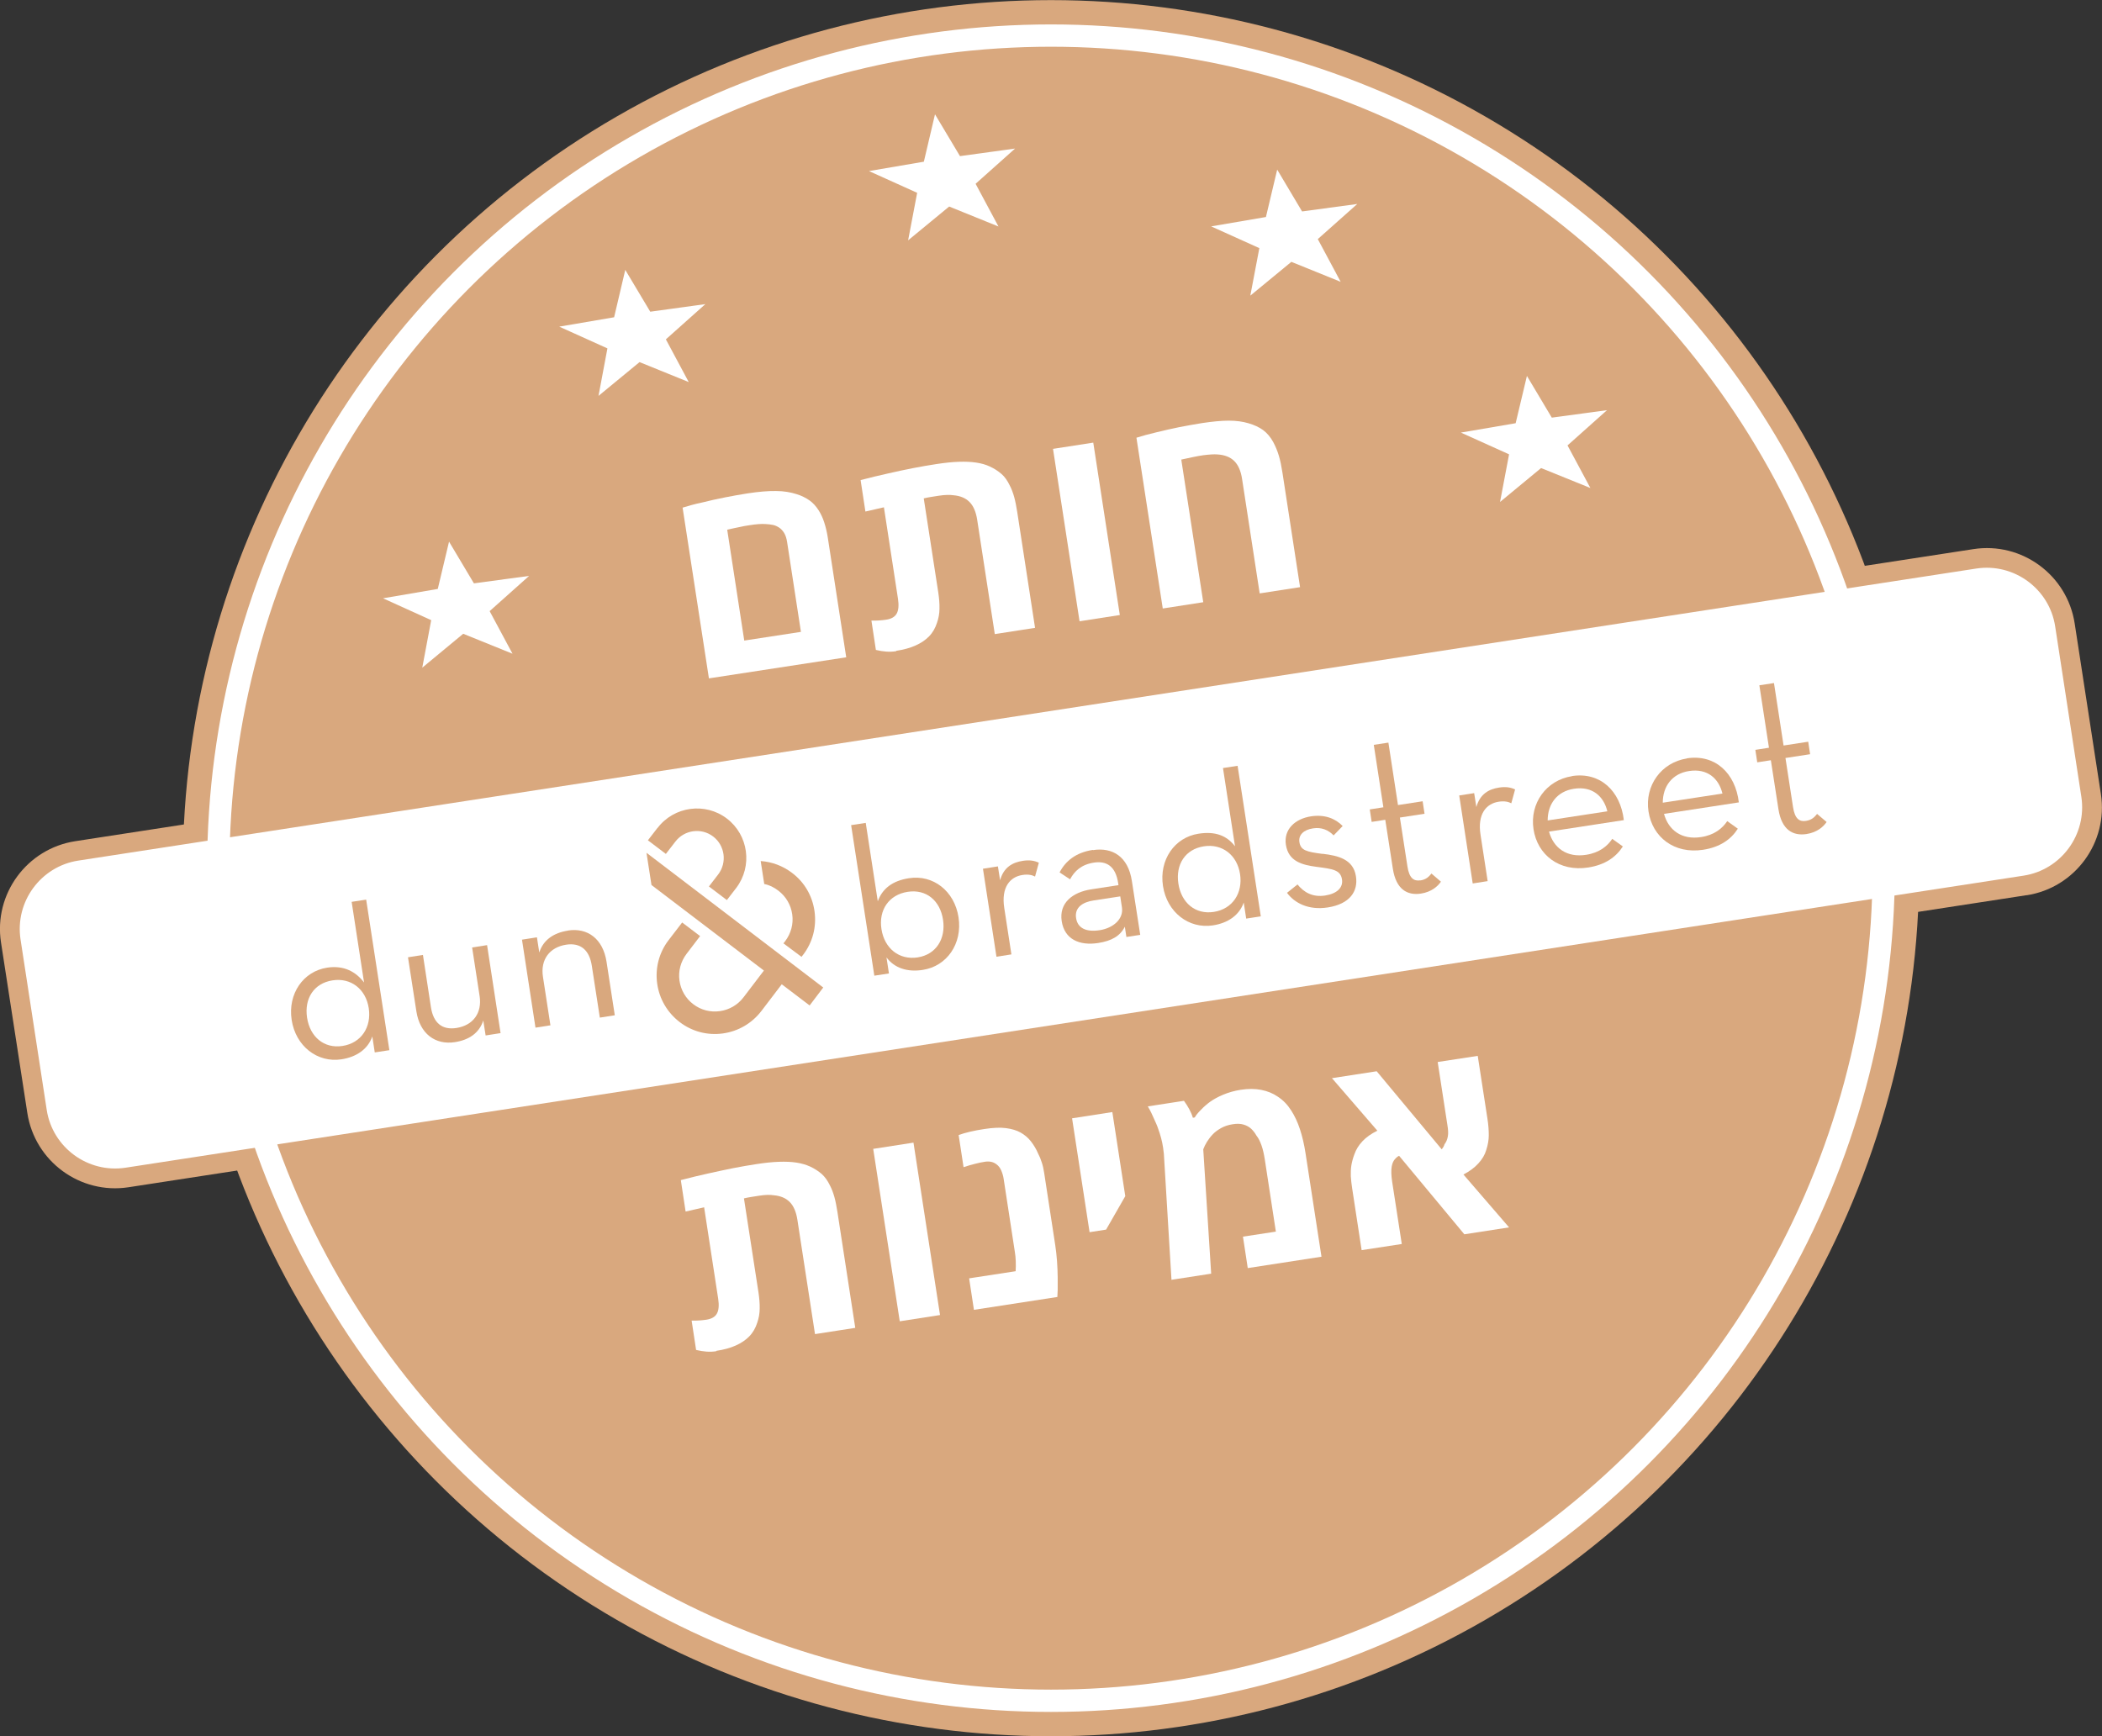 <svg xmlns="http://www.w3.org/2000/svg" id="Layer_2" data-name="Layer 2" viewBox="0 0 188.46 155.69"><rect x="0" y="0" width="188.46" height="155.69" fill="#333333" stroke="none"/><defs><style>      .cls-1 {        fill: #d9a87e;      }      .cls-2 {        fill: #fff;      }      .cls-3 {        fill: none;        stroke: #fff;        stroke-miterlimit: 10;        stroke-width: 2px;      }    </style></defs><g id="_&#x5DE;&#x5E1;&#x5DA;_&#x5DE;&#x5D7;&#x5E9;&#x5D1;" data-name="&#x5DE;&#x5E1;&#x5DA; &#x5DE;&#x5D7;&#x5E9;&#x5D1;"><g id="Layer_1-2" data-name="Layer 1-2"><circle class="cls-1" cx="94.23" cy="77.85" r="77.84"></circle><g><rect class="cls-2" x="1.06" y="63.03" width="186.34" height="29.63" rx="7.11" ry="7.11" transform="translate(-10.75 15.24) rotate(-8.75)"></rect><path class="cls-1" d="M181.71,80.27L11.53,106.46c-4.34.67-8.41-2.32-9.08-6.66L.09,84.51c-.67-4.34,2.32-8.41,6.66-9.08l170.18-26.19c4.34-.67,8.41,2.32,9.08,6.66l2.35,15.3c.67,4.34-2.32,8.41-6.66,9.08ZM7.02,77.17c-3.37.52-5.69,3.69-5.18,7.06l2.35,15.3c.52,3.37,3.69,5.69,7.06,5.18l170.18-26.19c3.37-.52,5.69-3.69,5.18-7.06l-2.35-15.3c-.52-3.37-3.69-5.69-7.06-5.18L7.02,77.17Z"></path></g><g><path class="cls-1" d="M31.53,80.88l1.11,7.22c-.73-.96-1.8-1.56-3.31-1.33-2.14.33-3.54,2.34-3.18,4.69s2.31,3.86,4.46,3.53c1.38-.21,2.38-.93,2.77-2.05l.22,1.43,1.31-.2-2.08-13.5-1.31.2h0ZM30.71,93.79c-1.66.26-2.92-.82-3.18-2.54s.62-3.08,2.28-3.34,2.99.79,3.25,2.49-.67,3.13-2.35,3.39Z"></path><path class="cls-1" d="M43,89.3c.24,1.54-.59,2.65-2.08,2.88-1.3.2-2.06-.47-2.28-1.84l-.72-4.71-1.34.21.75,4.84c.31,2.02,1.7,3.04,3.45,2.77,1.25-.19,2.18-.8,2.55-1.94l.21,1.34,1.34-.21-1.21-7.89-1.34.21.67,4.35h0Z"></path><path class="cls-1" d="M50.92,83.45c-1.25.19-2.2.81-2.57,1.96l-.21-1.36-1.34.21,1.21,7.89,1.34-.21-.67-4.35c-.24-1.56.61-2.65,2.08-2.88,1.31-.2,2.09.5,2.3,1.89l.72,4.65,1.34-.21-.74-4.8c-.32-2.06-1.7-3.07-3.46-2.8"></path><path class="cls-1" d="M97.99,76.21c-1.51.23-2.45.98-2.99,2.02l.94.62c.39-.74,1.02-1.33,2.14-1.5s1.94.31,2.17,1.83l.03.19-2.46.38c-1.66.26-2.88,1.22-2.63,2.85s1.59,2.22,3.27,1.96c1.22-.19,1.97-.63,2.39-1.46l.14.92,1.24-.19-.75-4.84c-.34-2.19-1.74-3.03-3.49-2.76M100.59,81.37c.16,1.03-.77,1.85-1.99,2.04s-1.98-.18-2.12-1.08c-.15-.95.58-1.44,1.59-1.59l2.37-.36.15.99h0Z"></path><path class="cls-1" d="M81.49,78.75c-1.47.23-2.38.93-2.79,2.07l-1.08-7.03-1.31.2,2.08,13.5,1.31-.2-.22-1.44c.71.96,1.88,1.34,3.26,1.12,2.15-.33,3.56-2.34,3.2-4.71s-2.29-3.85-4.44-3.51M82.29,85.85c-1.68.26-2.99-.81-3.26-2.53s.67-3.09,2.35-3.35,2.91.8,3.17,2.5-.61,3.12-2.27,3.38"></path><g><path class="cls-1" d="M57.95,76.46l15.86,12.09-1.22,1.61-2.5-1.9-1.82,2.39c-.85,1.11-2.08,1.83-3.46,2.02h0c-1.39.19-2.76-.17-3.87-1.02-1.11-.85-1.83-2.08-2.02-3.46s.17-2.77,1.02-3.88l1.22-1.59,1.61,1.22-1.22,1.6c-.52.69-.75,1.54-.63,2.39.12.85.56,1.61,1.24,2.12.68.52,1.53.74,2.38.62h0c.85-.12,1.61-.56,2.13-1.25l1.82-2.39-10.08-7.67-.45-2.9h0Z"></path><path class="cls-1" d="M68.2,77.2l.32,2.07c.47.09.88.3,1.27.6.68.52,1.12,1.27,1.24,2.13.12.85-.11,1.7-.63,2.39l-.16.2,1.62,1.21.15-.19c.85-1.11,1.21-2.49,1.02-3.88-.19-1.39-.9-2.62-2.02-3.46-.83-.63-1.8-.99-2.81-1.06"></path><path class="cls-1" d="M58.94,74.25l-.85,1.1,1.61,1.22.85-1.1c.81-1.06,2.33-1.27,3.39-.46,1.06.81,1.26,2.33.46,3.39l-.84,1.09,1.61,1.22.84-1.09c1.48-1.95,1.1-4.74-.84-6.22s-4.74-1.1-6.22.85"></path></g><path class="cls-1" d="M89.67,78.96l-.2-1.27-1.34.21,1.21,7.89,1.34-.21-.64-4.16c-.29-1.85.51-2.79,1.63-2.96.5-.08.86,0,1.13.14l.34-1.24c-.4-.19-.84-.26-1.43-.17-.91.14-1.73.56-2.05,1.77"></path><path class="cls-1" d="M127.34,78.94c-.57.09-.99-.18-1.15-1.23l-.68-4.4,2.21-.34-.17-1.12-2.21.34-.86-5.6-1.31.2.86,5.6-1.22.19.17,1.12,1.22-.19.68,4.39c.29,1.87,1.31,2.41,2.51,2.23.97-.15,1.52-.66,1.8-1.07l-.85-.73c-.21.26-.46.54-1,.62"></path><path class="cls-1" d="M151.25,68.01c-2.31.36-3.8,2.44-3.45,4.75s2.31,3.84,4.9,3.44c1.54-.24,2.51-.95,3.11-1.89l-.95-.68c-.43.65-1.16,1.25-2.34,1.43-1.73.27-2.92-.6-3.33-2.08l6.71-1.03c-.31-2.63-2.13-4.34-4.66-3.95M149.08,71.98c0-1.48.85-2.61,2.35-2.84,1.66-.26,2.68.68,3,2.02l-5.36.82Z"></path><path class="cls-1" d="M140.94,69.6c-2.31.36-3.8,2.44-3.45,4.75s2.31,3.84,4.9,3.44c1.54-.24,2.51-.95,3.11-1.89l-.95-.68c-.43.65-1.16,1.25-2.34,1.43-1.73.27-2.92-.6-3.33-2.08l6.71-1.03c-.31-2.63-2.13-4.34-4.66-3.95M138.76,73.57c0-1.48.85-2.61,2.35-2.84,1.66-.26,2.68.68,3,2.02l-5.36.82Z"></path><path class="cls-1" d="M162.91,72.99c-.21.26-.46.54-1,.62-.57.09-.99-.18-1.15-1.23l-.68-4.41,2.21-.34-.17-1.12-2.21.34-.86-5.6-1.31.2.86,5.6-1.22.19.17,1.12,1.22-.19.68,4.39c.29,1.87,1.31,2.41,2.51,2.23.97-.15,1.52-.66,1.81-1.08l-.86-.73h0Z"></path><path class="cls-1" d="M132.37,72.39l-.2-1.27-1.34.21,1.21,7.89,1.34-.21-.64-4.16c-.29-1.85.51-2.79,1.63-2.96.5-.08.86,0,1.13.14l.34-1.24c-.4-.19-.84-.26-1.43-.17-.91.14-1.72.56-2.05,1.77"></path><path class="cls-1" d="M118.58,76.57c-1.46-.19-1.97-.32-2.08-1.07-.09-.61.36-1.09,1.22-1.22.76-.12,1.37.14,1.85.63l.81-.84c-.67-.69-1.63-1.05-2.83-.87-1.45.22-2.47,1.18-2.26,2.55.23,1.49,1.45,1.81,2.75,1.98,1.44.19,2.15.27,2.28,1.13.11.72-.43,1.27-1.5,1.44-1.14.18-1.92-.29-2.49-.99l-.94.75c.67.91,1.92,1.58,3.66,1.31,1.98-.31,2.73-1.45,2.52-2.79-.23-1.53-1.6-1.86-2.99-2.02"></path><path class="cls-1" d="M110.73,75.89c-.73-.96-1.77-1.37-3.28-1.13-2.14.33-3.54,2.34-3.18,4.69s2.31,3.86,4.47,3.53c1.38-.21,2.38-.93,2.77-2.05l.22,1.44,1.31-.2-2.08-13.5-1.31.2,1.08,7.03h0ZM108.83,81.77c-1.66.26-2.92-.82-3.18-2.54s.62-3.08,2.28-3.34,2.99.79,3.25,2.49-.67,3.13-2.35,3.39"></path></g><g><path class="cls-2" d="M63.56,60.83l-2.36-15.31c.23-.07.5-.15.79-.23.3-.08.61-.16.96-.23.69-.17,1.38-.33,2.06-.46s1.36-.26,2.03-.36c.98-.15,1.82-.22,2.53-.21.7,0,1.33.11,1.88.29.42.13.79.32,1.11.54s.6.53.83.89c.2.31.37.67.5,1.07s.24.84.32,1.34l1.66,10.78-12.31,1.89h0ZM66.73,57.44l5.08-.78-1.24-8.06c-.05-.33-.14-.6-.26-.8s-.28-.38-.47-.5c-.16-.1-.34-.19-.54-.23s-.44-.07-.69-.08c-.18-.01-.39-.01-.63.01s-.51.05-.81.1c-.27.04-.57.09-.91.17-.33.07-.69.14-1.06.23l1.53,9.95h0Z"></path><path class="cls-2" d="M80.36,58.39c-.3.05-.59.06-.89.04s-.61-.07-.94-.15l-.4-2.63c.46.01.9-.02,1.31-.08.48-.07.8-.26.96-.56.16-.29.2-.74.11-1.32l-1.26-8.2c-.27.06-.55.12-.83.19s-.56.13-.83.19l-.43-2.82c.85-.22,1.66-.42,2.44-.59.78-.18,1.53-.34,2.25-.48.72-.14,1.41-.26,2.07-.36.77-.12,1.44-.19,2.03-.21.59-.02,1.11,0,1.57.07s.86.18,1.22.35c.41.19.76.42,1.05.67s.54.61.74,1.03c.16.3.29.65.4,1.04.11.4.19.84.27,1.33l1.6,10.4-3.61.56-1.58-10.26c-.11-.71-.34-1.24-.69-1.59s-.83-.55-1.43-.6c-.35-.05-.78-.04-1.31.04l-.7.11c-.23.03-.44.08-.66.13l1.3,8.42c.08.53.12,1.02.11,1.46,0,.44-.08.87-.22,1.27-.15.47-.38.88-.71,1.22-.32.33-.72.6-1.21.82-.49.22-1.07.38-1.74.48v.02Z"></path><path class="cls-2" d="M96.79,55.71l-2.38-15.46,3.61-.56,2.38,15.46-3.61.56Z"></path><path class="cls-2" d="M104.25,54.56l-2.36-15.31c.25-.08.52-.16.82-.24.3-.08.63-.16.99-.25.68-.17,1.37-.32,2.04-.46.67-.13,1.35-.25,2.02-.36.94-.14,1.74-.22,2.41-.22.66,0,1.25.08,1.75.23.52.15.96.35,1.32.61.36.27.67.63.92,1.09.21.39.37.79.5,1.22s.23.93.32,1.51l1.58,10.27-3.62.56-1.58-10.27c-.11-.72-.35-1.26-.71-1.61s-.86-.54-1.48-.58c-.16-.01-.36-.02-.57,0s-.46.03-.72.07-.57.09-.89.16c-.32.07-.69.14-1.08.23l1.97,12.79-3.61.56h0Z"></path></g><g><path class="cls-2" d="M64.24,121.16c-.3.05-.59.06-.89.04-.3-.02-.61-.07-.94-.15l-.4-2.63c.46.01.9-.02,1.31-.08.48-.07.8-.26.96-.56.16-.29.2-.74.11-1.32l-1.26-8.2c-.27.06-.55.12-.83.19-.28.07-.56.13-.83.19l-.43-2.82c.85-.22,1.66-.42,2.44-.59s1.53-.34,2.25-.48c.72-.14,1.41-.26,2.07-.36.77-.12,1.44-.19,2.03-.21s1.11,0,1.57.07.86.19,1.22.35c.41.19.76.42,1.05.67.29.26.54.61.74,1.03.16.3.29.65.4,1.04s.19.84.27,1.33l1.6,10.4-3.61.56-1.58-10.26c-.11-.71-.34-1.24-.69-1.59s-.83-.55-1.43-.6c-.35-.06-.78-.04-1.31.04l-.7.11c-.23.03-.44.08-.66.13l1.3,8.42c.08.53.12,1.02.11,1.46,0,.44-.08.87-.22,1.27-.15.47-.38.88-.71,1.22-.32.33-.72.6-1.21.82s-1.07.38-1.74.48v.03Z"></path><path class="cls-2" d="M80.67,118.48l-2.38-15.46,3.61-.56,2.38,15.46-3.61.56Z"></path><path class="cls-2" d="M87.32,117.45l-.43-2.82,4.17-.64c.02-.3.02-.6.01-.9s-.04-.6-.09-.89l-.99-6.46c-.04-.29-.12-.55-.22-.78s-.24-.42-.42-.55c-.13-.1-.28-.18-.45-.22s-.36-.05-.57-.02c-.3.05-.59.1-.91.19-.31.07-.65.18-1.03.3l-.44-2.88c.3-.11.64-.21,1.03-.3.39-.09.8-.17,1.27-.24.78-.12,1.43-.15,1.95-.08s.96.2,1.31.4.67.46.93.8.47.69.63,1.07c.13.24.24.51.33.8.1.29.17.62.22.96l.99,6.46c.07.45.12.93.16,1.44.03.51.06.99.06,1.45,0,.46,0,.83,0,1.11l-.03.65-7.46,1.15h0Z"></path><path class="cls-2" d="M97.69,110.5l-1.57-10.22,3.61-.56,1.16,7.54-1.72,3-1.48.23h0Z"></path><path class="cls-2" d="M105.03,114.73l-.64-10.59c-.01-.25-.03-.47-.04-.67-.02-.19-.04-.38-.07-.56-.05-.3-.1-.59-.18-.87s-.16-.56-.27-.85c-.05-.14-.1-.29-.18-.46s-.15-.34-.23-.51-.15-.32-.2-.44c-.05-.1-.09-.19-.15-.29-.05-.09-.11-.18-.16-.28l3.24-.5c.18.24.33.49.47.74.14.26.25.51.33.78l.17-.03c.09-.17.27-.4.56-.69.28-.29.57-.54.84-.73.3-.21.67-.42,1.15-.62s1-.35,1.58-.44c.66-.1,1.27-.1,1.83.01.56.11,1.05.31,1.47.6.26.17.49.36.69.57.2.21.38.45.54.7.3.47.56,1.02.77,1.66s.38,1.36.5,2.15l1.43,9.28-6.61,1.02-.43-2.82,2.95-.45-.99-6.46c-.08-.5-.17-.92-.3-1.28-.13-.36-.27-.65-.45-.87-.13-.23-.29-.44-.47-.61s-.42-.3-.69-.38-.59-.09-.96-.03c-.41.06-.76.18-1.06.35s-.56.36-.76.58c-.2.21-.36.43-.5.65-.14.23-.25.45-.33.67l.71,11.15-3.56.55h-.01Z"></path><path class="cls-2" d="M122.08,112.1l-.85-5.55c-.06-.39-.1-.75-.12-1.08-.01-.33,0-.66.05-.97s.14-.64.27-.99c.15-.43.39-.82.73-1.18s.78-.67,1.33-.94l-4.07-4.71,4.01-.62,5.83,7c.05-.07.1-.14.15-.21.04-.08.08-.15.1-.24.16-.2.25-.44.3-.71s.03-.61-.04-1.02l-.87-5.65,3.59-.55.87,5.63c.09.57.12,1.06.12,1.49s-.08.87-.23,1.33c-.12.42-.36.82-.7,1.19-.34.38-.79.71-1.34,1l4.09,4.74-4.01.62-5.85-7.04c-.13.06-.26.17-.39.32-.13.15-.22.36-.27.63-.06.34-.05.8.04,1.39l.86,5.57-3.59.55h0Z"></path></g><g><polygon class="cls-2" points="40.26 48.57 42.49 52.31 47.44 51.64 43.9 54.8 45.95 58.62 41.53 56.83 37.86 59.87 38.66 55.61 34.34 53.65 39.25 52.81 40.26 48.57"></polygon><polygon class="cls-2" points="56.06 24.2 58.3 27.95 63.24 27.27 59.7 30.43 61.75 34.26 57.34 32.47 53.66 35.5 54.46 31.24 50.14 29.29 55.06 28.45 56.06 24.2"></polygon><polygon class="cls-2" points="83.83 10.25 86.07 14 91.01 13.32 87.47 16.48 89.52 20.31 85.1 18.52 81.42 21.55 82.23 17.29 77.91 15.34 82.83 14.5 83.83 10.25"></polygon><polygon class="cls-2" points="114.51 15.21 116.74 18.96 121.69 18.29 118.15 21.44 120.2 25.27 115.78 23.48 112.1 26.51 112.91 22.25 108.59 20.3 113.5 19.46 114.51 15.21"></polygon><polygon class="cls-2" points="136.9 33.71 139.13 37.45 144.08 36.78 140.54 39.94 142.59 43.76 138.17 41.97 134.49 45.01 135.3 40.74 130.98 38.79 135.89 37.95 136.9 33.71"></polygon></g><circle class="cls-3" cx="94.23" cy="77.85" r="74.66"></circle></g></g></svg>